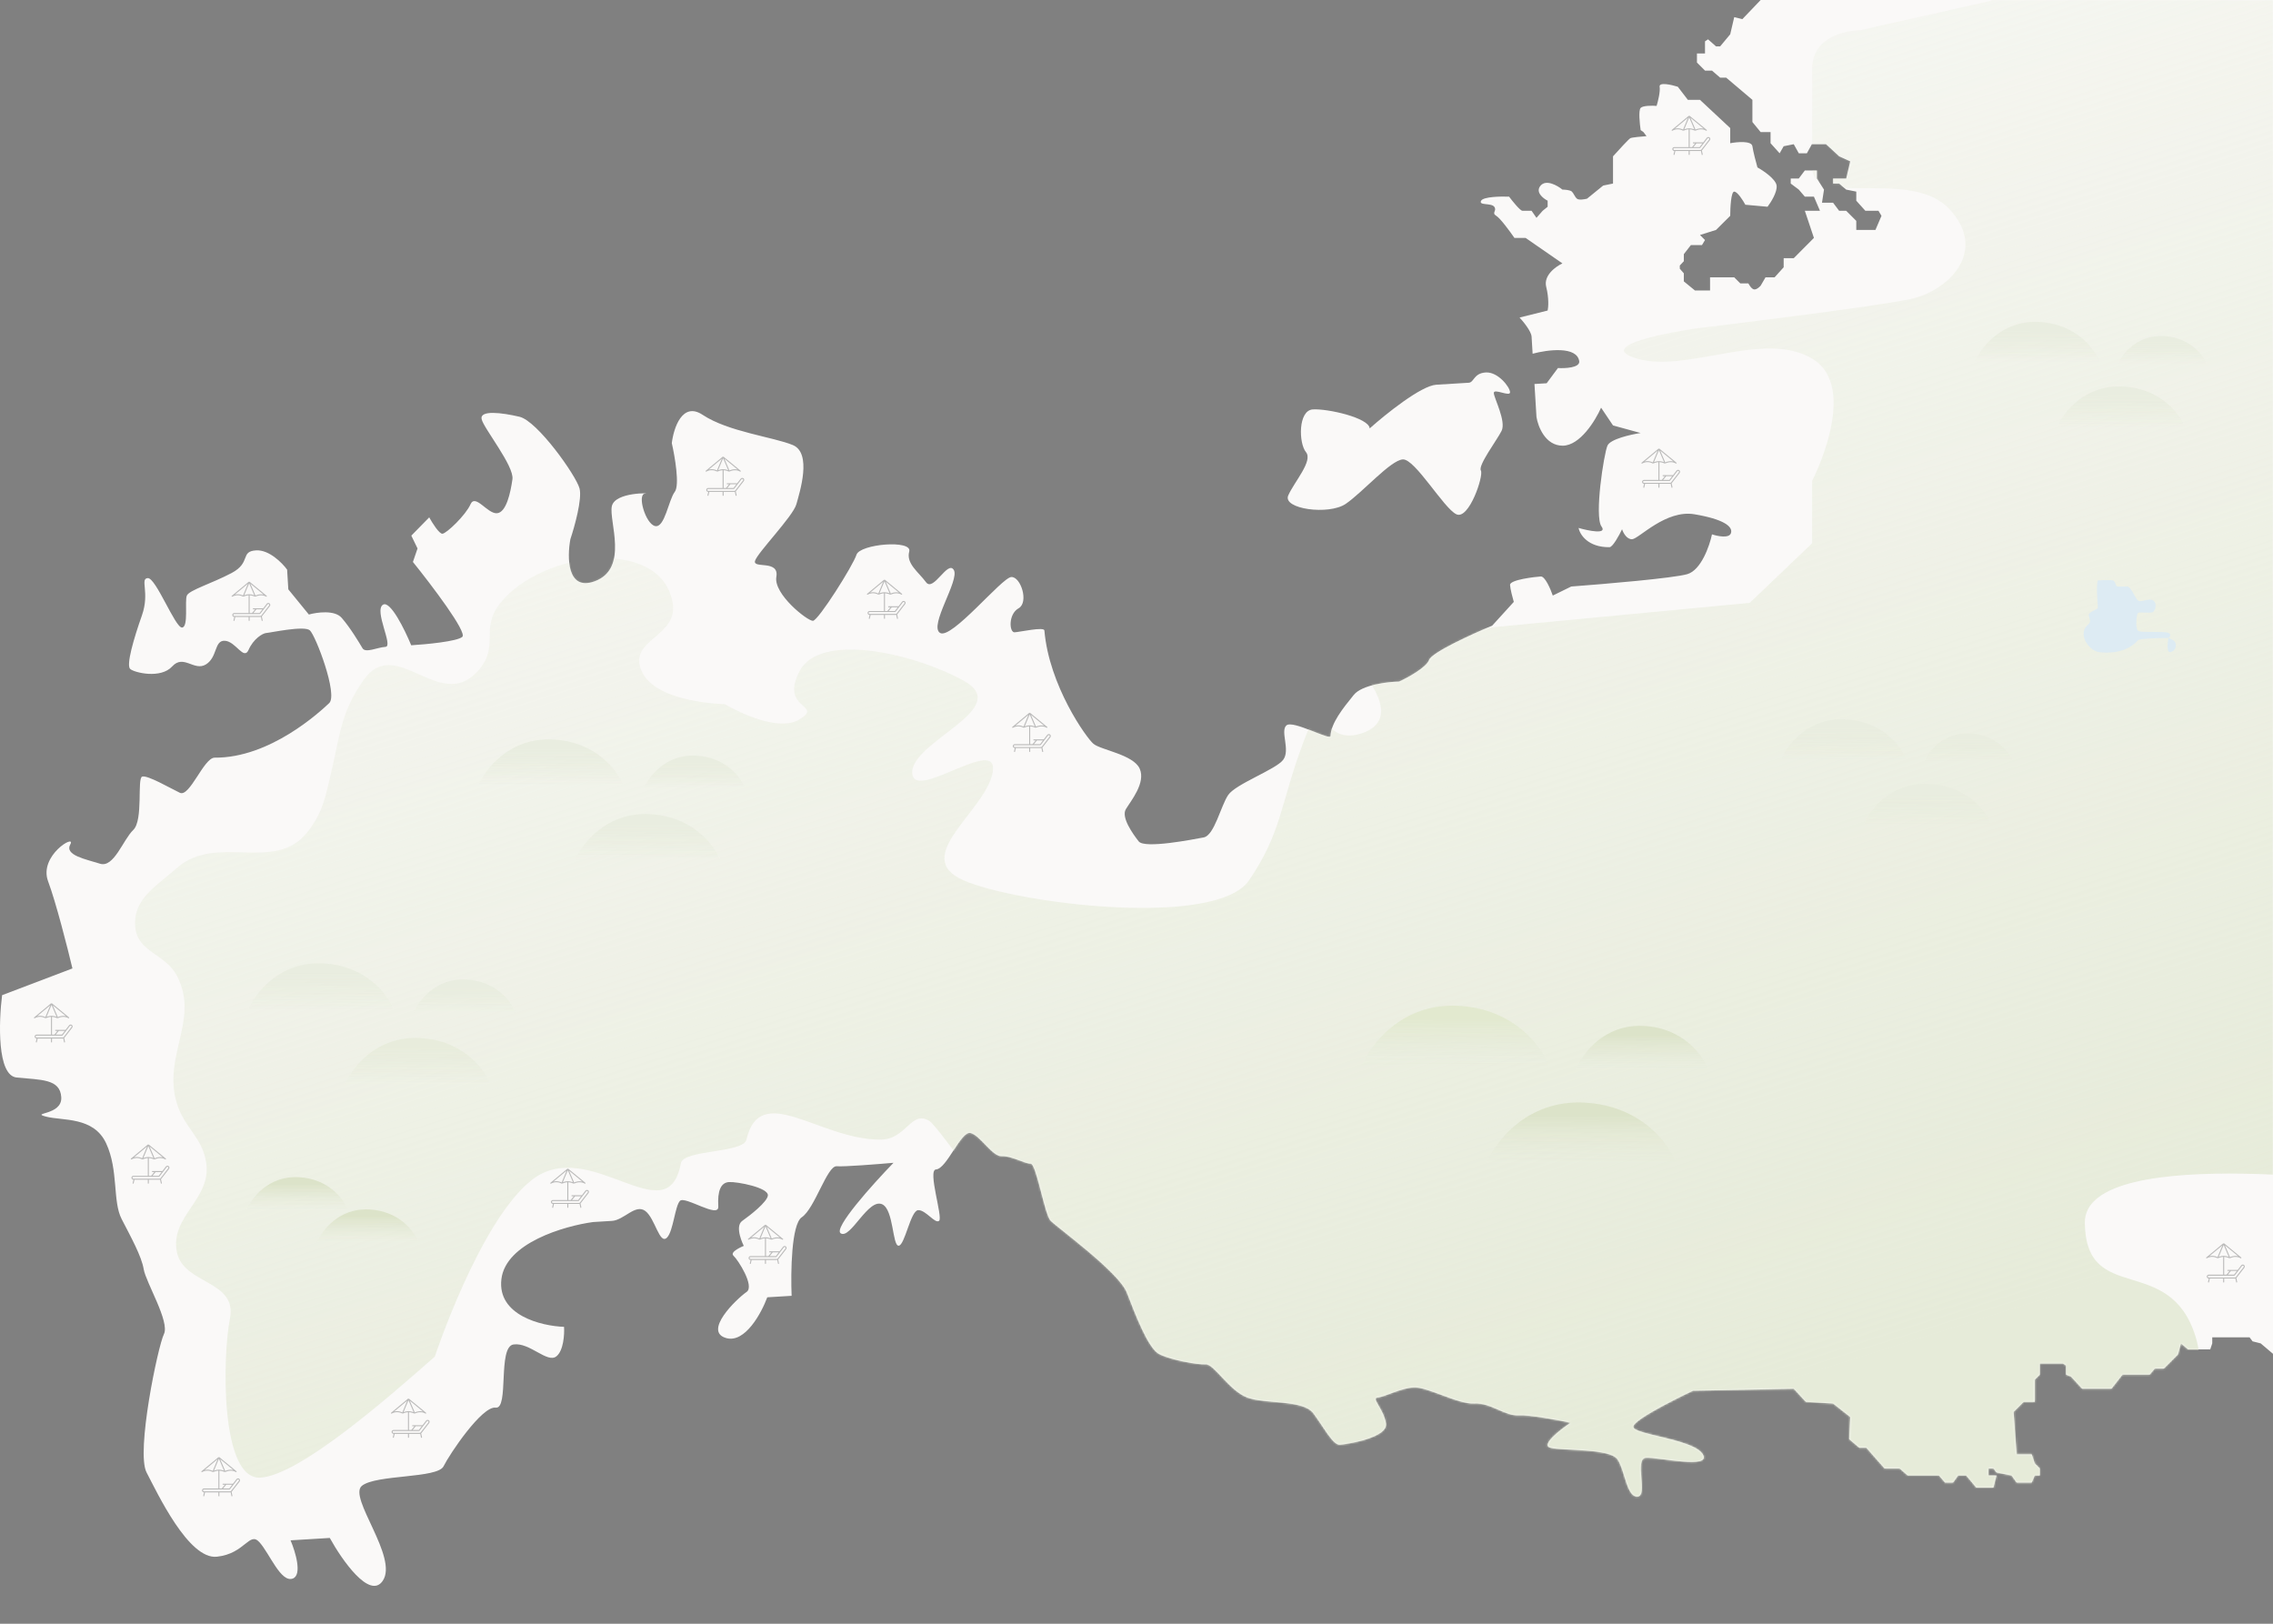 <?xml version="1.0" encoding="UTF-8"?> <svg xmlns="http://www.w3.org/2000/svg" width="1120" height="800" viewBox="0 0 1120 800" fill="none"><rect x="0" y="0" width="1120" height="800" fill="#808080" stroke="none"/><g clip-path="url(#clip0_3106_129)"><path d="M769.872 129.776L751.712 117.215H746.215C744.062 114.085 739.259 107.528 737.271 106.336C734.786 104.845 737.768 103.851 736.277 101.863C734.786 99.876 728.395 101.367 729.817 98.882C730.955 96.895 739.475 96.729 743.593 96.895C745.325 99.213 749.068 103.851 750.19 103.851L754.674 103.851L757.083 107.329L760.128 103.851L762.589 101.863V98.882C760.286 97.723 756.371 94.609 759.134 91.429C761.898 88.249 767.444 91.429 769.872 93.416C771.096 93.416 773.743 93.615 774.538 94.41C775.532 95.404 775.879 96.895 777.023 97.888C777.937 98.683 780.716 98.22 781.991 97.888L789.942 91.429L794.805 90.435V77.019C797.325 74.203 802.563 68.472 803.358 68.075C804.153 67.677 808.989 67.246 811.308 67.081L809.817 65.093L808.413 64.099C807.944 60.952 807.289 54.36 808.413 53.168C809.536 51.975 814.124 52.008 816.277 52.174C816.94 50.021 818.165 45.118 817.768 42.733C817.37 40.348 823.565 41.739 826.712 42.733L831.681 49.193H837.644L852.551 63.106V70.559C856.029 69.897 863.085 69.267 863.482 72.05C863.88 74.832 865.304 80.166 865.967 82.484C868.948 84.141 875.01 88.249 875.408 91.429C875.805 94.609 872.592 99.71 870.936 101.863L860.004 100.87C858.835 98.716 856.103 94.41 854.524 94.41C852.945 94.41 852.551 102.36 852.551 106.336L845.553 113.292L837.644 115.776L840.128 118.261L838.638 120.745H833.172L829.694 125.217V128.696L827.706 130.819V132.402L829.694 134.659V138.634L835.159 143.106L842.613 143.106V136.646L854.524 136.646L857.52 139.628L861.495 139.628C861.495 139.628 862.986 142.609 864.476 142.609C865.967 142.609 867.549 140.749 867.549 140.749L869.942 136.646H874.414L878.886 131.677V127.205L883.855 127.205L893.793 117.215L889.321 103.851L896.774 103.851L893.793 96.894H889.321L886.34 93.416L882.364 90.435V87.95H886.34L889.321 83.975L895.284 83.975V87.95L898.762 93.416L897.768 99.876H903.234L906.215 103.851L909.694 103.851L914.663 108.82V113.292L924.104 113.292L927.085 106.336L925.594 103.851H919.135L914.663 98.882V94.41L909.694 93.416L906.215 90.435H903.234V87.95L909.694 87.95L911.681 79.503L906.215 77.019L899.756 71.056H892.799L890.315 75.528H886.34L883.855 71.056L878.886 72.05L876.899 75.528L872.427 70.559V65.093H867.549L863.482 60.124L863.482 49.193L850.563 38.261L847.582 38.261L843.567 34.783L840.128 34.783L836.153 30.807L836.153 26.335H840.128L840.128 20.373L841.619 19.379L845.553 22.857L847.582 22.857L852.551 16.895L854.524 8.447L858.513 9.441L867.549 2.39384e-05L1120.38 0V667.331L1113.92 661.865L1109.94 660.871L1108.45 658.883H1090.07V661.865L1089.07 664.846H1078.14L1074.66 661.865L1073.17 667.331L1066.22 674.287H1061.74L1059.26 677.268H1045.84L1040.38 684.225H1025.97L1020.5 678.262L1018.02 677.268V672.796L1016.53 671.803H1005.1V677.268L1002.61 679.753V690.685H997.147L992.178 695.654L993.669 716.525H1001.12L1002.61 720.995L1005.1 723.479V726.958L1002.61 726.958L1001.12 730.436H993.669L991.184 726.958L983.731 725.467L982.24 723.479H979.756V726.958H983.731L982.24 732.921H973.793L968.824 726.958H964.849L962.365 730.436H958.389L955.408 726.958H940.004L936.029 723.479H928.576L919.631 713.291H916.153L911.184 709.07L911.681 698.138L903.234 691.491L889.818 690.685L883.855 684.225L834.166 685.218C834.166 685.218 804.546 699.102 804.783 702.992C805.02 706.883 834.585 708.987 839.059 716.525C843.533 724.063 817.062 717.865 811.063 718.23C805.064 718.595 812.209 737.035 806.876 737.359C801.544 737.684 800.754 724.715 797.066 719.082C793.377 713.45 770.048 714.87 763.93 713.291C759.035 712.027 768.526 704.55 773.884 700.969C767.557 699.619 753.571 697 748.239 697.324C741.573 697.73 734.473 691.003 726.475 691.491C718.477 691.978 703.219 683.144 696.553 683.55C689.888 683.956 682.126 688.334 678.793 688.537C675.461 688.74 681.815 694.211 682.916 701.303C684.017 708.395 663.472 711.599 660.139 711.802C656.807 712.005 652.255 703.17 647.154 696.322C642.053 689.473 623.47 691.906 614.567 688.544C605.664 685.181 598.17 671.97 594.17 672.213C590.171 672.457 576.643 670.027 571.113 667.109C565.583 664.192 559.184 647.009 555.22 636.837C551.255 626.665 520.465 604.459 517.601 601.379C514.738 598.299 510.531 573.173 507.865 573.335C505.198 573.498 498.256 569.365 493.59 569.649C488.925 569.933 482.921 559.235 478.176 558.222C473.431 557.209 466.538 575.852 461.206 576.177C456.939 576.437 464.688 599.73 462.746 601.466C460.803 603.202 456.125 596.012 452.392 596.239C448.659 596.466 445.806 613.837 442.754 613.748C439.701 613.659 440.346 596.192 434.824 593.404C427.922 589.919 419.148 610.63 414.283 607.672C410.392 605.305 429.983 583.502 440.266 572.897C432.502 573.586 416.034 574.893 412.269 574.602C407.563 574.237 401.496 595.434 395.068 599.73C389.925 603.168 389.59 626.965 390.066 638.435L378.068 639.165C375.196 646.933 367.138 661.829 357.882 659.269C346.313 656.069 362.737 640.099 367.872 636.532C371.98 633.678 363.645 620.692 361.434 618.701C359.222 616.71 366.49 613.837 366.49 613.837C366.49 613.837 361.676 604.367 365.739 601.517C369.803 598.666 378.016 592.178 378.36 589.033C378.789 585.102 363.222 582.145 359.222 582.388C355.223 582.632 353.459 586.644 353.933 594.426C354.312 600.651 337.483 589.033 335.033 591.672C332.584 594.31 331.778 606.318 328.768 609.626C325.005 613.76 322.842 600.224 317.94 596.618C313.038 593.011 307.512 601.158 301.512 601.523L292.181 602.092C278.027 604.038 249.188 612.39 247.062 630.222C244.937 648.055 266.756 653.321 277.931 653.725C278.155 657.399 277.709 665.454 274.134 668.275C269.665 671.801 260.995 661.265 253.036 662.4C245.077 663.536 250.972 694.417 244.227 693.526C237.483 692.635 221.535 716.386 218.557 722.425C215.58 728.464 185.347 726.4 178.331 732.034C171.315 737.668 196.54 767.372 188.546 778.923C182.151 788.164 168.518 768.645 162.502 757.73L143.171 758.908C145.513 764.406 149.021 775.864 144.316 777.712C138.436 780.023 132.862 765.393 127.84 759.841C122.818 754.29 120.824 765.475 106.866 766.976C92.909 768.477 77.523 735.57 72.226 725.48C66.928 715.389 77.806 663.31 80.782 657.271C83.759 651.232 71.871 631.78 70.81 625.337C69.748 618.893 64.49 609.451 59.937 600.616C55.384 591.782 58.476 576.624 52.315 563.332C46.154 550.04 30.901 552.27 22.744 550.164C14.588 548.057 30.743 549.677 30.19 540.598C29.637 531.52 20.305 532.089 8.189 530.874C-1.504 529.902 -0.619 503.424 1.035 490.307L35.691 477.132C33.295 467.081 27.544 444.435 23.713 434.255C18.924 421.53 37.661 410.626 34.644 416.017C31.627 421.407 42.45 423.351 49.274 425.539C56.097 427.727 60.6 413.785 65.656 408.921C70.713 404.057 67.449 383.429 70.076 382.618C72.702 381.808 83.802 388.291 88.626 390.6C93.45 392.91 100.303 373.618 105.636 373.293C133.083 373.574 157.775 350.593 162.204 346.418C166.633 342.243 155.485 312.983 152.661 310.552C149.837 308.121 133.33 311.729 131.331 311.851C129.331 311.973 124.823 314.851 122.473 320.201C120.123 325.551 116.198 316.027 110.825 315.703C105.453 315.38 107.3 323.728 101.498 327.336C95.697 330.943 90.478 322.149 84.835 328.351C79.191 334.552 66.29 331.433 64.171 329.609C62.053 327.786 65.929 314.533 69.924 303.225C73.918 291.918 68.818 285.069 72.817 284.825C76.817 284.582 86.356 309.384 89.689 309.181C93.021 308.978 90.898 296.09 92.073 293.415C93.249 290.74 104.422 287.456 114.144 282.308C123.866 277.16 118.178 271.649 126.177 271.162C132.576 270.772 139.04 277.321 141.473 280.644L142.065 290.371L152.187 302.771C156.134 301.663 164.89 300.435 168.342 304.39C172.658 309.334 177.131 316.872 178.622 319.384C180.113 321.897 185.955 318.938 189.954 318.694C193.953 318.451 184.182 300.822 188.69 297.944C192.297 295.642 199.479 310.304 202.619 317.923C209.951 317.476 225.25 316.024 227.79 313.786C230.33 311.549 212.631 288.242 203.463 276.869L205.735 270.222L202.674 263.9L211.492 254.902C212.996 257.63 216.405 263.064 218.004 262.966C220.004 262.844 229.489 253.806 231.839 248.456C234.19 243.106 240.154 253.156 244.82 252.872C249.486 252.588 251.56 242.699 252.498 236.133C253.436 229.568 238.253 210.967 237.31 206.469C236.367 201.97 247.151 203.266 255.974 205.332C264.797 207.398 283.826 234.225 285.554 240.629C286.936 245.751 283.131 259.434 281.055 265.634C279.373 274.632 279.412 291.378 293.023 286.383C310.038 280.14 299.911 256.676 301.477 249.421C303.042 242.167 321.824 242.975 317.824 243.219C313.825 243.463 318.066 258.174 322.811 259.186C327.556 260.199 329.393 246.419 332.488 242.326C334.965 239.051 332.546 224.967 331.027 218.334C331.913 210.904 336.194 197.713 346.235 204.391C358.786 212.738 381.019 215.289 390.627 219.26C400.236 223.23 394.049 242.482 392.405 248.439C390.76 254.397 373.124 272.393 372.027 276.365C370.931 280.337 384.026 275.634 382.54 284.185C381.054 292.737 397.92 306.028 400.586 305.866C403.252 305.703 420.336 278.629 422.02 273.32C423.704 268.011 449.66 265.779 448.016 271.737C446.372 277.694 452.648 281.868 456.296 286.853C459.945 291.837 466.996 275.788 469.978 280.813C472.96 285.838 457.599 308.251 463.169 311.817C468.738 315.383 493.623 284.579 498.29 284.295C502.956 284.011 507.078 296.777 501.904 299.695C496.729 302.614 497.282 311.692 499.948 311.529C502.615 311.367 514.494 308.691 514.613 310.636C516.938 337.83 535.221 363.401 538.751 366.44C542.281 369.479 558.477 371.747 561.577 378.717C564.677 385.688 557.193 394.605 554.763 398.658C552.334 402.711 558.18 410.815 561.083 414.544C563.986 418.272 587.785 413.568 593.078 412.595C598.371 411.622 601.501 397.113 605.185 391.682C608.868 386.251 628.509 379.197 632.232 374.414C635.955 369.632 630.697 360.189 633.872 357.393C637.047 354.596 655.755 365.172 655.597 362.578C655.861 356.226 661.773 348.913 666.678 342.846L667.076 342.353C671.058 337.425 683.633 335.921 689.423 335.786C693.762 333.786 702.783 328.854 704.162 325.125C705.54 321.397 725.461 312.33 735.248 308.263L745.908 296.549C745.346 294.631 744.188 290.276 744.062 288.201C743.904 285.607 756.529 284.187 759.195 284.025C761.328 283.895 764.034 290.239 765.12 293.427L774.215 288.968C790.421 287.764 824.544 284.861 831.381 282.883C838.218 280.904 842.354 268.981 843.567 263.266C846.299 264.184 851.99 265.356 852.899 262.698C854.034 259.374 849.131 255.768 834.936 253.378C820.741 250.989 807.573 265.458 804.24 265.661C801.574 265.824 799.808 262.46 799.258 260.758C797.874 263.663 794.706 269.496 793.106 269.594C782.409 269.724 778.452 263.327 777.81 260.112C782.803 261.543 792.06 263.409 789.141 259.422C785.493 254.437 790.302 223.555 792.065 219.542C793.475 216.332 803.551 214.07 808.413 213.34L794.805 209.613L788.92 200.86C786.178 207.101 778.553 219.584 769.989 219.585C761.426 219.586 757.817 210.13 757.083 205.402L756.096 189.191L762.095 188.826L767.659 181.328C771.241 181.543 778.356 181.197 778.166 178.084C777.159 170.336 762.427 172.317 755.187 174.277L754.674 165.847C754.516 163.254 750.658 158.499 748.749 156.446L762.589 152.999C762.941 151.459 763.292 146.969 761.878 141.328C760.464 135.686 766.618 131.276 769.872 129.776Z" fill="#FAF9F8"></path><path d="M707.712 189.549C700.246 190.003 682.728 204.087 674.903 211.072C674.587 205.885 654.234 201.267 646.902 201.713C639.57 202.16 639.891 218.411 643.5 222.747C647.108 227.083 637.703 237.419 634.765 244.106C631.827 250.793 654.767 253.952 663.116 248.237C671.464 242.522 685.221 226.715 691.221 226.349C697.221 225.984 711.424 250.502 717.62 253.378C723.817 256.255 731.179 234.329 729.688 231.817C728.197 229.304 737.484 217.023 739.874 212.322C742.264 207.62 736.221 196.273 736.063 193.68C735.905 191.086 744.22 195.786 744.062 193.192C743.904 190.599 738.097 183.142 732.099 183.508C726.1 183.873 726.375 188.412 723.709 188.574L707.712 189.549Z" fill="#FAF9F8"></path><mask id="mask0_3106_129" style="mask-type:alpha" maskUnits="userSpaceOnUse" x="0" y="0" width="1121" height="782"><path d="M769.872 129.776L751.712 117.215H746.215C744.062 114.085 739.259 107.528 737.271 106.336C734.786 104.845 737.768 103.851 736.277 101.863C734.786 99.876 728.395 101.367 729.817 98.882C730.955 96.895 739.475 96.729 743.593 96.895C745.325 99.213 749.068 103.851 750.19 103.851L754.674 103.851L757.083 107.329L760.128 103.851L762.589 101.863V98.882C760.286 97.723 756.371 94.609 759.134 91.429C761.898 88.249 767.444 91.429 769.872 93.416C771.096 93.416 773.743 93.615 774.538 94.41C775.532 95.404 775.879 96.895 777.023 97.888C777.937 98.683 780.716 98.22 781.991 97.888L789.942 91.429L794.805 90.435V77.019C797.325 74.203 802.563 68.472 803.358 68.075C804.153 67.677 808.989 67.246 811.308 67.081L809.817 65.093L808.413 64.099C807.944 60.952 807.289 54.36 808.413 53.168C809.536 51.975 814.124 52.008 816.277 52.174C816.94 50.021 818.165 45.118 817.768 42.733C817.37 40.348 823.565 41.739 826.712 42.733L831.681 49.193H837.644L852.551 63.106V70.559C856.029 69.897 863.085 69.267 863.482 72.05C863.88 74.832 865.304 80.166 865.967 82.484C868.948 84.141 875.01 88.249 875.408 91.429C875.805 94.609 872.592 99.71 870.936 101.863L860.004 100.87C858.835 98.716 856.103 94.41 854.524 94.41C852.945 94.41 852.551 102.36 852.551 106.336L845.553 113.292L837.644 115.776L840.128 118.261L838.638 120.745H833.172L829.694 125.217V128.696L827.706 130.819V132.402L829.694 134.659V138.634L835.159 143.106L842.613 143.106V136.646L854.524 136.646L857.52 139.628L861.495 139.628C861.495 139.628 862.986 142.609 864.476 142.609C865.967 142.609 867.549 140.749 867.549 140.749L869.942 136.646H874.414L878.886 131.677V127.205L883.855 127.205L893.793 117.215L889.321 103.851L896.774 103.851L893.793 96.894H889.321L886.34 93.416L882.364 90.435V87.95H886.34L889.321 83.975L895.284 83.975V87.95L898.762 93.416L897.768 99.876H903.234L906.215 103.851L909.694 103.851L914.663 108.82V113.292L924.104 113.292L927.085 106.336L925.594 103.851H919.135L914.663 98.882V94.41L909.694 93.416L906.215 90.435H903.234V87.95L909.694 87.95L911.681 79.503L906.215 77.019L899.756 71.056H892.799L890.315 75.528H886.34L883.855 71.056L878.886 72.05L876.899 75.528L872.427 70.559V65.093H867.549L863.482 60.124L863.482 49.193L850.563 38.261L847.582 38.261L843.567 34.783L840.128 34.783L836.153 30.807L836.153 26.335H840.128L840.128 20.373L841.619 19.379L845.553 22.857L847.582 22.857L852.551 16.895L854.524 8.447L858.513 9.441L867.549 2.39384e-05L1120.38 0V667.331L1113.92 661.865L1109.94 660.871L1108.45 658.883H1090.07V661.865L1089.07 664.846H1078.14L1074.66 661.865L1073.17 667.331L1066.22 674.287H1061.74L1059.26 677.268H1045.84L1040.38 684.225H1025.97L1020.5 678.262L1018.02 677.268V672.796L1016.53 671.803H1005.1V677.268L1002.61 679.753V690.685H997.147L992.178 695.654L993.669 716.525H1001.12L1002.61 720.995L1005.1 723.479V726.958L1002.61 726.958L1001.12 730.436H993.669L991.184 726.958L983.731 725.467L982.24 723.479H979.756V726.958H983.731L982.24 732.921H973.793L968.824 726.958H964.849L962.365 730.436H958.389L955.408 726.958H940.004L936.029 723.479H928.576L919.631 713.291H916.153L911.184 709.07L911.681 698.138L903.234 691.491L889.818 690.685L883.855 684.225L834.166 685.218C834.166 685.218 804.546 699.102 804.783 702.992C805.02 706.883 834.585 708.987 839.059 716.525C843.533 724.063 817.062 717.865 811.063 718.23C805.064 718.595 812.209 737.035 806.876 737.359C801.544 737.684 800.754 724.715 797.066 719.082C793.377 713.45 770.048 714.87 763.93 713.291C759.035 712.027 768.526 704.55 773.884 700.969C767.557 699.619 753.571 697 748.239 697.324C741.573 697.73 734.473 691.003 726.475 691.491C718.477 691.978 703.219 683.144 696.553 683.55C689.888 683.956 682.126 688.334 678.793 688.537C675.461 688.74 681.815 694.211 682.916 701.303C684.017 708.395 663.472 711.599 660.139 711.802C656.807 712.005 652.255 703.17 647.154 696.322C642.053 689.473 623.47 691.906 614.567 688.544C605.664 685.181 598.17 671.97 594.17 672.213C590.171 672.457 576.643 670.027 571.113 667.109C565.583 664.192 559.184 647.009 555.22 636.837C551.255 626.665 520.465 604.459 517.601 601.379C514.738 598.299 510.531 573.173 507.865 573.335C505.198 573.498 498.256 569.365 493.59 569.649C488.925 569.933 482.921 559.235 478.176 558.222C473.431 557.209 466.538 575.852 461.206 576.177C456.939 576.437 464.688 599.73 462.746 601.466C460.803 603.202 456.125 596.012 452.392 596.239C448.659 596.466 445.806 613.837 442.754 613.748C439.701 613.659 440.346 596.192 434.824 593.404C427.922 589.919 419.148 610.63 414.283 607.672C410.392 605.305 429.983 583.502 440.266 572.897C432.502 573.586 416.034 574.893 412.269 574.602C407.563 574.237 401.496 595.434 395.068 599.73C389.925 603.168 389.59 626.965 390.066 638.435L378.068 639.165C375.196 646.933 367.138 661.829 357.882 659.269C346.313 656.069 362.737 640.099 367.872 636.532C371.98 633.678 363.645 620.692 361.434 618.701C359.222 616.71 366.49 613.837 366.49 613.837C366.49 613.837 361.676 604.367 365.739 601.517C369.803 598.666 378.016 592.178 378.36 589.033C378.789 585.102 363.222 582.145 359.222 582.388C355.223 582.632 353.459 586.644 353.933 594.426C354.312 600.651 337.483 589.033 335.033 591.672C332.584 594.31 331.778 606.318 328.768 609.626C325.005 613.76 322.842 600.224 317.94 596.618C313.038 593.011 307.512 601.158 301.512 601.523L292.181 602.092C278.027 604.038 249.188 612.39 247.062 630.222C244.937 648.055 266.756 653.321 277.931 653.725C278.155 657.399 277.709 665.454 274.134 668.275C269.665 671.801 260.995 661.265 253.036 662.4C245.077 663.536 250.972 694.417 244.227 693.526C237.483 692.635 221.535 716.386 218.557 722.425C215.58 728.464 185.347 726.4 178.331 732.034C171.315 737.668 196.54 767.372 188.546 778.923C182.151 788.164 168.518 768.645 162.502 757.73L143.171 758.908C145.513 764.406 149.021 775.864 144.316 777.712C138.436 780.023 132.862 765.393 127.84 759.841C122.818 754.29 120.824 765.475 106.866 766.976C92.909 768.477 77.523 735.57 72.226 725.48C66.928 715.389 77.806 663.31 80.782 657.271C83.759 651.232 71.871 631.78 70.81 625.337C69.748 618.893 64.49 609.451 59.937 600.616C55.384 591.782 58.476 576.624 52.315 563.332C46.154 550.04 30.901 552.27 22.744 550.164C14.588 548.057 30.743 549.677 30.19 540.598C29.637 531.52 20.305 532.089 8.189 530.874C-1.504 529.902 -0.619 503.424 1.035 490.307L35.691 477.132C33.295 467.081 27.544 444.435 23.713 434.255C18.924 421.53 37.661 410.626 34.644 416.017C31.627 421.407 42.45 423.351 49.274 425.539C56.097 427.727 60.6 413.785 65.656 408.921C70.713 404.057 67.449 383.429 70.076 382.618C72.702 381.808 83.802 388.291 88.626 390.6C93.45 392.91 100.303 373.618 105.636 373.293C133.083 373.574 157.775 350.593 162.204 346.418C166.633 342.243 155.485 312.983 152.661 310.552C149.837 308.121 133.33 311.729 131.331 311.851C129.331 311.973 124.823 314.851 122.473 320.201C120.123 325.551 116.198 316.027 110.825 315.703C105.453 315.38 107.3 323.728 101.498 327.336C95.697 330.943 90.478 322.149 84.835 328.351C79.191 334.552 66.29 331.433 64.171 329.609C62.053 327.786 65.929 314.533 69.924 303.225C73.918 291.918 68.818 285.069 72.817 284.825C76.817 284.582 86.356 309.384 89.689 309.181C93.021 308.978 90.898 296.09 92.073 293.415C93.249 290.74 104.422 287.456 114.144 282.308C123.866 277.16 118.178 271.649 126.177 271.162C132.576 270.772 139.04 277.321 141.473 280.644L142.065 290.371L152.187 302.771C156.134 301.663 164.89 300.435 168.342 304.39C172.658 309.334 177.131 316.872 178.622 319.384C180.113 321.897 185.955 318.938 189.954 318.694C193.953 318.451 184.182 300.822 188.69 297.944C192.297 295.642 199.479 310.304 202.619 317.923C209.951 317.476 225.25 316.024 227.79 313.786C230.33 311.549 212.631 288.242 203.463 276.869L205.735 270.222L202.674 263.9L211.492 254.902C212.996 257.63 216.405 263.064 218.004 262.966C220.004 262.844 229.489 253.806 231.839 248.456C234.19 243.106 240.154 253.156 244.82 252.872C249.486 252.588 251.56 242.699 252.498 236.133C253.436 229.568 238.253 210.967 237.31 206.469C236.367 201.97 247.151 203.266 255.974 205.332C264.797 207.398 283.826 234.225 285.554 240.629C286.936 245.751 283.131 259.434 281.055 265.634C279.373 274.632 279.412 291.378 293.023 286.383C310.038 280.14 299.911 256.676 301.477 249.421C303.042 242.167 321.824 242.975 317.824 243.219C313.825 243.463 318.066 258.174 322.811 259.186C327.556 260.199 329.393 246.419 332.488 242.326C334.965 239.051 332.546 224.967 331.027 218.334C331.913 210.904 336.194 197.713 346.235 204.391C358.786 212.738 381.019 215.289 390.627 219.26C400.236 223.23 394.049 242.482 392.405 248.439C390.76 254.397 373.124 272.393 372.027 276.365C370.931 280.337 384.026 275.634 382.54 284.185C381.054 292.737 397.92 306.028 400.586 305.866C403.252 305.703 420.336 278.629 422.02 273.32C423.704 268.011 449.66 265.779 448.016 271.737C446.372 277.694 452.648 281.868 456.296 286.853C459.945 291.837 466.996 275.788 469.978 280.813C472.96 285.838 457.599 308.251 463.169 311.817C468.738 315.383 493.623 284.579 498.29 284.295C502.956 284.011 507.078 296.777 501.904 299.695C496.729 302.614 497.282 311.692 499.948 311.529C502.615 311.367 514.494 308.691 514.613 310.636C516.938 337.83 535.221 363.401 538.751 366.44C542.281 369.479 558.477 371.747 561.577 378.717C564.677 385.688 557.193 394.605 554.763 398.658C552.334 402.711 558.18 410.815 561.083 414.544C563.986 418.272 587.785 413.568 593.078 412.595C598.371 411.622 601.501 397.113 605.185 391.682C608.868 386.251 628.509 379.197 632.232 374.414C635.955 369.632 630.697 360.189 633.872 357.393C637.047 354.596 655.755 365.172 655.597 362.578C655.861 356.226 661.773 348.913 666.678 342.846L667.076 342.353C671.058 337.425 683.633 335.921 689.423 335.786C693.762 333.786 702.783 328.854 704.162 325.125C705.54 321.397 725.461 312.33 735.248 308.263L745.908 296.549C745.346 294.631 744.188 290.276 744.062 288.201C743.904 285.607 756.529 284.187 759.195 284.025C761.328 283.895 764.034 290.239 765.12 293.427L774.215 288.968C790.421 287.764 824.544 284.861 831.381 282.883C838.218 280.904 842.354 268.981 843.567 263.266C846.299 264.184 851.99 265.356 852.899 262.698C854.034 259.374 849.131 255.768 834.936 253.378C820.741 250.989 807.573 265.458 804.24 265.661C801.574 265.824 799.808 262.46 799.258 260.758C797.874 263.663 794.706 269.496 793.106 269.594C782.409 269.724 778.452 263.327 777.81 260.112C782.803 261.543 792.06 263.409 789.141 259.422C785.493 254.437 790.302 223.555 792.065 219.542C793.475 216.332 803.551 214.07 808.413 213.34L794.805 209.613L788.92 200.86C786.178 207.101 778.553 219.584 769.989 219.585C761.426 219.586 757.817 210.13 757.083 205.402L756.096 189.191L762.095 188.826L767.659 181.328C771.241 181.543 778.356 181.197 778.166 178.084C777.159 170.336 762.427 172.317 755.187 174.277L754.674 165.847C754.516 163.254 750.658 158.499 748.749 156.446L762.589 152.999C762.941 151.459 763.292 146.969 761.878 141.328C760.464 135.686 766.618 131.276 769.872 129.776Z" fill="#FAF9F8"></path><path d="M707.712 189.549C700.246 190.003 682.728 204.087 674.903 211.072C674.587 205.885 654.234 201.267 646.902 201.713C639.57 202.16 639.891 218.411 643.5 222.747C647.108 227.083 637.703 237.419 634.765 244.106C631.827 250.793 654.767 253.952 663.116 248.237C671.464 242.522 685.221 226.715 691.221 226.349C697.221 225.984 711.424 250.502 717.62 253.378C723.817 256.255 731.179 234.329 729.688 231.817C728.197 229.304 737.484 217.023 739.874 212.322C742.264 207.62 736.221 196.273 736.063 193.68C735.905 191.086 744.22 195.786 744.062 193.192C743.904 190.599 738.097 183.142 732.099 183.508C726.1 183.873 726.375 188.412 723.709 188.574L707.712 189.549Z" fill="#FAF9F8"></path></mask><g mask="url(#mask0_3106_129)"><g opacity="0.3"><path d="M383.147 620.415C383.231 620.368 383.308 620.305 383.37 620.224L387.19 615.288C387.433 614.974 387.37 614.527 387.051 614.289C386.732 614.051 386.276 614.112 386.034 614.425L384.228 616.767M383.147 620.415C383.032 620.49 382.894 620.534 382.745 620.534H377.178M383.147 620.415L383.632 622.672M384.228 616.767L382.422 619.109H378.711M384.228 616.767H380.647M379.033 616.767H380.647M380.647 616.767L378.711 619.109M378.711 619.109H377.178M377.178 620.534V622.672M377.178 620.534H370.159M370.159 620.534H369.836C369.435 620.534 369.11 620.215 369.11 619.821C369.11 619.428 369.435 619.109 369.836 619.109H377.178M370.159 620.534L369.675 622.672M377.178 619.109V609.844M377.178 609.844C378.63 609.844 380.163 610.557 380.163 610.557M377.178 609.844C375.726 609.844 374.273 610.557 374.273 610.557M380.163 610.557C381.938 609.686 384.035 609.606 385.649 610.557L377.178 603.588M380.163 610.557L377.178 603.588M374.273 610.557C372.498 609.606 370.562 609.606 368.787 610.557L377.178 603.588M374.273 610.557L377.178 603.588" stroke="#242425" stroke-width="0.5" stroke-linejoin="round"></path><path d="M285.756 592.79C285.841 592.744 285.917 592.68 285.979 592.6L289.799 587.663C290.042 587.35 289.979 586.903 289.66 586.665C289.341 586.426 288.885 586.488 288.643 586.801L286.837 589.143M285.756 592.79C285.641 592.866 285.503 592.91 285.354 592.91H279.787M285.756 592.79L286.241 595.048M286.837 589.143L285.031 591.484H281.32M286.837 589.143H283.256M281.642 589.143H283.256M283.256 589.143L281.32 591.484M281.32 591.484H279.787M279.787 592.91V595.048M279.787 592.91H272.768M272.768 592.91H272.445C272.044 592.91 271.719 592.591 271.719 592.197C271.719 591.803 272.044 591.484 272.445 591.484H279.787M272.768 592.91L272.284 595.048M279.787 591.484V582.22M279.787 582.22C281.239 582.22 282.772 582.932 282.772 582.932M279.787 582.22C278.335 582.22 276.882 582.932 276.882 582.932M282.772 582.932C284.547 582.061 286.645 581.982 288.258 582.932L279.787 575.964M282.772 582.932L279.787 575.964M276.882 582.932C275.107 581.982 273.171 581.982 271.396 582.932L279.787 575.964M276.882 582.932L279.787 575.964" stroke="#242425" stroke-width="0.5" stroke-linejoin="round"></path><path d="M207.247 706.082C207.331 706.036 207.407 705.972 207.469 705.892L211.29 700.955C211.532 700.642 211.47 700.195 211.151 699.957C210.831 699.719 210.376 699.78 210.133 700.093L208.327 702.435M207.247 706.082C207.132 706.158 206.993 706.202 206.844 706.202H201.277M207.247 706.082L207.732 708.34M208.327 702.435L206.521 704.777H202.81M208.327 702.435H204.747M203.133 702.435H204.747M204.747 702.435L202.81 704.777M202.81 704.777H201.277M201.277 706.202V708.34M201.277 706.202H194.258M194.258 706.202H193.936C193.535 706.202 193.209 705.883 193.209 705.489C193.209 705.096 193.535 704.777 193.936 704.777H201.277M194.258 706.202L193.774 708.34M201.277 704.777V695.512M201.277 695.512C202.73 695.512 204.262 696.224 204.262 696.224M201.277 695.512C199.825 695.512 198.373 696.224 198.373 696.224M204.262 696.224C206.037 695.353 208.135 695.274 209.749 696.224L201.277 689.256M204.262 696.224L201.277 689.256M198.373 696.224C196.598 695.274 194.662 695.274 192.887 696.224L201.277 689.256M198.373 696.224L201.277 689.256" stroke="#242425" stroke-width="0.5" stroke-linejoin="round"></path><path d="M113.83 734.902C113.914 734.856 113.99 734.792 114.053 734.712L117.873 729.775C118.115 729.462 118.053 729.015 117.734 728.777C117.414 728.539 116.959 728.6 116.716 728.913L114.911 731.255M113.83 734.902C113.715 734.978 113.576 735.022 113.427 735.022H107.861M113.83 734.902L114.315 737.16M114.911 731.255L113.105 733.596H109.394M114.911 731.255H111.33M109.716 731.255H111.33M111.33 731.255L109.394 733.596M109.394 733.596H107.861M107.861 735.022V737.16M107.861 735.022H100.842M100.842 735.022H100.519C100.118 735.022 99.793 734.703 99.793 734.309C99.793 733.916 100.118 733.596 100.519 733.596H107.861M100.842 735.022L100.357 737.16M107.861 733.596V724.332M107.861 724.332C109.313 724.332 110.846 725.044 110.846 725.044M107.861 724.332C106.408 724.332 104.956 725.044 104.956 725.044M110.846 725.044C112.621 724.173 114.718 724.094 116.332 725.044L107.861 718.076M110.846 725.044L107.861 718.076M104.956 725.044C103.181 724.094 101.245 724.094 99.47 725.044L107.861 718.076M104.956 725.044L107.861 718.076" stroke="#242425" stroke-width="0.5" stroke-linejoin="round"></path><path d="M79.048 580.865C79.132 580.818 79.208 580.755 79.27 580.674L83.09 575.738C83.333 575.424 83.271 574.977 82.951 574.739C82.632 574.501 82.177 574.562 81.934 574.876L80.128 577.217M79.048 580.865C78.932 580.94 78.794 580.984 78.645 580.984H73.078M79.048 580.865L79.532 583.122M80.128 577.217L78.322 579.559H74.611M80.128 577.217H76.547M74.934 577.217H76.547M76.547 577.217L74.611 579.559M74.611 579.559H73.078M73.078 580.984V583.122M73.078 580.984H66.059M66.059 580.984H65.736C65.335 580.984 65.01 580.665 65.01 580.272C65.01 579.878 65.335 579.559 65.736 579.559H73.078M66.059 580.984L65.575 583.122M73.078 579.559V570.294M73.078 570.294C74.53 570.294 76.063 571.007 76.063 571.007M73.078 570.294C71.626 570.294 70.174 571.007 70.174 571.007M76.063 571.007C77.838 570.136 79.936 570.057 81.549 571.007L73.078 564.038M76.063 571.007L73.078 564.038M70.174 571.007C68.399 570.057 66.463 570.057 64.688 571.007L73.078 564.038M70.174 571.007L73.078 564.038" stroke="#242425" stroke-width="0.5" stroke-linejoin="round"></path><path d="M31.346 511.299C31.43 511.253 31.506 511.189 31.569 511.109L35.389 506.172C35.631 505.859 35.569 505.412 35.25 505.174C34.93 504.936 34.475 504.997 34.232 505.31L32.426 507.652M31.346 511.299C31.231 511.375 31.092 511.419 30.943 511.419H25.377M31.346 511.299L31.831 513.557M32.426 507.652L30.621 509.994H26.909M32.426 507.652H28.846M27.232 507.652H28.846M28.846 507.652L26.909 509.994M26.909 509.994H25.377M25.377 511.419V513.557M25.377 511.419H18.357M18.357 511.419H18.035C17.634 511.419 17.309 511.1 17.309 510.706C17.309 510.313 17.634 509.994 18.035 509.994H25.377M18.357 511.419L17.873 513.557M25.377 509.994V500.729M25.377 500.729C26.829 500.729 28.362 501.441 28.362 501.441M25.377 500.729C23.924 500.729 22.472 501.441 22.472 501.441M28.362 501.441C30.137 500.57 32.234 500.491 33.848 501.441L25.377 494.473M28.362 501.441L25.377 494.473M22.472 501.441C20.697 500.491 18.761 500.491 16.986 501.441L25.377 494.473M22.472 501.441L25.377 494.473" stroke="#242425" stroke-width="0.5" stroke-linejoin="round"></path><path d="M128.737 303.597C128.822 303.551 128.898 303.487 128.96 303.407L132.78 298.47C133.023 298.156 132.96 297.709 132.641 297.471C132.322 297.233 131.866 297.294 131.624 297.608L129.818 299.949M128.737 303.597C128.622 303.673 128.484 303.717 128.335 303.717H122.768M128.737 303.597L129.222 305.855M129.818 299.949L128.012 302.291H124.301M129.818 299.949H126.237M124.623 299.949H126.237M126.237 299.949L124.301 302.291M124.301 302.291H122.768M122.768 303.717V305.855M122.768 303.717H115.749M115.749 303.717H115.426C115.025 303.717 114.7 303.397 114.7 303.004C114.7 302.61 115.025 302.291 115.426 302.291H122.768M115.749 303.717L115.265 305.855M122.768 302.291V293.026M122.768 293.026C124.22 293.026 125.753 293.739 125.753 293.739M122.768 293.026C121.316 293.026 119.863 293.739 119.863 293.739M125.753 293.739C127.528 292.868 129.626 292.789 131.239 293.739L122.768 286.771M125.753 293.739L122.768 286.771M119.863 293.739C118.088 292.789 116.152 292.789 114.377 293.739L122.768 286.771M119.863 293.739L122.768 286.771" stroke="#242425" stroke-width="0.5" stroke-linejoin="round"></path><path d="M362.278 241.982C362.363 241.936 362.439 241.872 362.501 241.792L366.321 236.855C366.564 236.542 366.501 236.094 366.182 235.856C365.863 235.618 365.407 235.679 365.165 235.993L363.359 238.335M362.278 241.982C362.163 242.058 362.025 242.102 361.876 242.102H356.309M362.278 241.982L362.763 244.24M363.359 238.335L361.553 240.676H357.842M363.359 238.335H359.778M358.164 238.335H359.778M359.778 238.335L357.842 240.676M357.842 240.676H356.309M356.309 242.102V244.24M356.309 242.102H349.29M349.29 242.102H348.967C348.566 242.102 348.241 241.783 348.241 241.389C348.241 240.995 348.566 240.676 348.967 240.676H356.309M349.29 242.102L348.806 244.24M356.309 240.676V231.411M356.309 231.411C357.761 231.411 359.294 232.124 359.294 232.124M356.309 231.411C354.857 231.411 353.404 232.124 353.404 232.124M359.294 232.124C361.069 231.253 363.167 231.174 364.78 232.124L356.309 225.156M359.294 232.124L356.309 225.156M353.404 232.124C351.629 231.174 349.693 231.174 347.918 232.124L356.309 225.156M353.404 232.124L356.309 225.156" stroke="#242425" stroke-width="0.5" stroke-linejoin="round"></path><path d="M441.782 302.603C441.866 302.557 441.942 302.493 442.004 302.413L445.824 297.476C446.067 297.163 446.005 296.716 445.685 296.478C445.366 296.24 444.91 296.301 444.668 296.614L442.862 298.956M441.782 302.603C441.666 302.679 441.528 302.723 441.379 302.723H435.812M441.782 302.603L442.266 304.861M442.862 298.956L441.056 301.298H437.345M442.862 298.956H439.281M437.668 298.956H439.281M439.281 298.956L437.345 301.298M437.345 301.298H435.812M435.812 302.723V304.861M435.812 302.723H428.793M428.793 302.723H428.47C428.069 302.723 427.744 302.404 427.744 302.01C427.744 301.617 428.069 301.298 428.47 301.298H435.812M428.793 302.723L428.309 304.861M435.812 301.298V292.033M435.812 292.033C437.264 292.033 438.797 292.745 438.797 292.745M435.812 292.033C434.36 292.033 432.908 292.745 432.908 292.745M438.797 292.745C440.572 291.874 442.67 291.795 444.283 292.745L435.812 285.777M438.797 292.745L435.812 285.777M432.908 292.745C431.133 291.795 429.196 291.795 427.421 292.745L435.812 285.777M432.908 292.745L435.812 285.777" stroke="#242425" stroke-width="0.5" stroke-linejoin="round"></path><path d="M513.334 368.194C513.418 368.147 513.495 368.083 513.557 368.003L517.377 363.066C517.62 362.753 517.557 362.306 517.238 362.068C516.919 361.83 516.463 361.891 516.221 362.204L514.415 364.546M513.334 368.194C513.219 368.269 513.081 368.313 512.932 368.313H507.365M513.334 368.194L513.819 370.451M514.415 364.546L512.609 366.888H508.898M514.415 364.546H510.834M509.22 364.546H510.834M510.834 364.546L508.898 366.888M508.898 366.888H507.365M507.365 368.313V370.451M507.365 368.313H500.346M500.346 368.313H500.023C499.622 368.313 499.297 367.994 499.297 367.6C499.297 367.207 499.622 366.888 500.023 366.888H507.365M500.346 368.313L499.862 370.451M507.365 366.888V357.623M507.365 357.623C508.817 357.623 510.35 358.336 510.35 358.336M507.365 357.623C505.913 357.623 504.46 358.336 504.46 358.336M510.35 358.336C512.125 357.465 514.222 357.385 515.836 358.336L507.365 351.367M510.35 358.336L507.365 351.367M504.46 358.336C502.685 357.385 500.749 357.385 498.974 358.336L507.365 351.367M504.46 358.336L507.365 351.367" stroke="#242425" stroke-width="0.5" stroke-linejoin="round"></path><path d="M823.397 238.007C823.481 237.961 823.557 237.897 823.619 237.816L827.439 232.88C827.682 232.566 827.62 232.119 827.3 231.881C826.981 231.643 826.526 231.704 826.283 232.018L824.477 234.359M823.397 238.007C823.282 238.082 823.143 238.126 822.994 238.126H817.427M823.397 238.007L823.882 240.264M824.477 234.359L822.671 236.701H818.96M824.477 234.359H820.896M819.283 234.359H820.896M820.896 234.359L818.96 236.701M818.96 236.701H817.427M817.427 238.126V240.264M817.427 238.126H810.408M810.408 238.126H810.085C809.684 238.126 809.359 237.807 809.359 237.414C809.359 237.02 809.684 236.701 810.085 236.701H817.427M810.408 238.126L809.924 240.264M817.427 236.701V227.436M817.427 227.436C818.879 227.436 820.412 228.149 820.412 228.149M817.427 227.436C815.975 227.436 814.523 228.149 814.523 228.149M820.412 228.149C822.187 227.278 824.285 227.199 825.899 228.149L817.427 221.181M820.412 228.149L817.427 221.181M814.523 228.149C812.748 227.199 810.812 227.199 809.037 228.149L817.427 221.181M814.523 228.149L817.427 221.181" stroke="#242425" stroke-width="0.5" stroke-linejoin="round"></path><path d="M838.304 74.031C838.388 73.985 838.464 73.921 838.526 73.841L842.346 68.904C842.589 68.591 842.527 68.144 842.207 67.906C841.888 67.668 841.433 67.729 841.19 68.042L839.384 70.384M838.304 74.031C838.189 74.107 838.05 74.151 837.901 74.151H832.334M838.304 74.031L838.789 76.289M839.384 70.384L837.578 72.726H833.867M839.384 70.384H835.803M834.19 70.384H835.803M835.803 70.384L833.867 72.726M833.867 72.726H832.334M832.334 74.151V76.289M832.334 74.151H825.315M825.315 74.151H824.992C824.591 74.151 824.266 73.832 824.266 73.438C824.266 73.045 824.591 72.726 824.992 72.726H832.334M825.315 74.151L824.831 76.289M832.334 72.726V63.461M832.334 63.461C833.786 63.461 835.319 64.174 835.319 64.174M832.334 63.461C830.882 63.461 829.43 64.174 829.43 64.174M835.319 64.174C837.094 63.302 839.192 63.223 840.806 64.174L832.334 57.205M835.319 64.174L832.334 57.205M829.43 64.174C827.655 63.223 825.719 63.223 823.944 64.174L832.334 57.205M829.43 64.174L832.334 57.205" stroke="#242425" stroke-width="0.5" stroke-linejoin="round"></path><path d="M1101.66 629.561C1101.74 629.514 1101.82 629.45 1101.88 629.37L1105.7 624.433C1105.94 624.12 1105.88 623.673 1105.56 623.435C1105.24 623.197 1104.79 623.258 1104.54 623.571L1102.74 625.913M1101.66 629.561C1101.54 629.636 1101.4 629.68 1101.26 629.68H1095.69M1101.66 629.561L1102.14 631.818M1102.74 625.913L1100.93 628.255H1097.22M1102.74 625.913H1099.16M1097.54 625.913H1099.16M1099.16 625.913L1097.22 628.255M1097.22 628.255H1095.69M1095.69 629.68V631.818M1095.69 629.68H1088.67M1088.67 629.68H1088.35C1087.95 629.68 1087.62 629.361 1087.62 628.967C1087.62 628.574 1087.95 628.255 1088.35 628.255H1095.69M1088.67 629.68L1088.19 631.818M1095.69 628.255V618.99M1095.69 618.99C1097.14 618.99 1098.67 619.703 1098.67 619.703M1095.69 618.99C1094.24 618.99 1092.78 619.703 1092.78 619.703M1098.67 619.703C1100.45 618.831 1102.55 618.752 1104.16 619.703L1095.69 612.734M1098.67 619.703L1095.69 612.734M1092.78 619.703C1091.01 618.752 1089.07 618.752 1087.3 619.703L1095.69 612.734M1092.78 619.703L1095.69 612.734" stroke="#242425" stroke-width="0.5" stroke-linejoin="round"></path></g><path d="M246.594 297.024C267.402 271.229 325.918 264.349 331.458 297.024C334.331 313.965 309.289 314.847 316.138 330.606C323.011 346.423 357.171 346.93 357.171 346.93C357.171 346.93 381.96 361.855 394.007 354.393C406.054 346.93 383.948 349.729 394.007 330.606C404.067 311.483 449.495 321.553 474.675 335.27C499.854 348.986 449.495 364.935 449.495 380.512C449.495 396.088 492.514 361.389 489.13 380.512C485.745 399.634 448.388 422.084 474.675 433.682C500.961 445.28 599.341 457.469 615.493 433.682C631.645 409.895 630.634 396.836 642.071 366.053C653.508 335.27 648.632 368.385 670.698 361.389C692.763 354.393 670.698 330.606 670.698 330.606L709.683 311.483L862.158 297.024L892.933 267.64V236.857C892.933 236.857 916.713 190.87 892.933 176.691C869.152 162.511 831.397 183.913 806.67 176.691C781.943 169.468 836.046 161.766 836.046 161.766C836.046 161.766 922.309 151.446 941.427 147.307C960.544 143.168 979.662 123.52 960.544 102.998C941.427 82.476 892.933 102.998 892.933 82.476V33.969C892.933 14.847 916.713 14.847 916.713 14.847L981.061 0.388L1013.7 -63.044H1339.63L1377.4 57.756L1517.29 68.017L1527.55 584.799L1369.01 602.522L1386.26 561.478L1313.06 543.755L1248.24 561.478L1274.82 623.044H1173.64L1185.29 584.799C1185.29 584.799 1026.68 561.478 1027.28 602.522C1027.88 643.566 1068.91 616.981 1081.83 658.491C1112.59 757.331 752.469 768.898 670.403 757.331C588.337 745.764 466.887 557.171 457.732 552.113C448.577 547.055 446.753 561.478 433.642 561.478C403.778 561.478 374.536 532.386 367.794 561.478C366.231 568.221 336.752 566.332 335.495 573.138C328.9 608.876 290.471 558.902 261.955 581.43C236.299 601.698 214.253 668.386 214.253 668.386L213.074 669.423C192.034 687.923 147.69 726.915 128.29 728.014C108.519 729.133 109.573 668.597 113.303 649.63C117.034 630.662 90.513 632.966 87.191 616.981C83.523 599.33 104.139 590.993 101.646 573.138C99.878 560.473 90.994 555.965 87.191 543.755C79.88 520.277 98.535 502.606 87.191 480.789C81.532 469.906 67.926 469.206 66.675 457.003C65.247 443.08 76.7 436.882 87.191 427.619C106.731 410.368 135.481 430.426 151.539 409.895C159.144 400.171 160.361 392.527 163.196 380.512C167.671 361.543 167.899 351.307 178.973 335.27C195.011 312.044 216.615 351.609 235.47 330.606C246.601 318.206 236.133 309.993 246.594 297.024Z" fill="url(#paint0_linear_3106_129)"></path><path d="M718.484 495.539C690.666 494.097 675.17 514.766 670.9 525.281H763.322C759.967 515.967 746.302 496.981 718.484 495.539Z" fill="url(#paint1_linear_3106_129)"></path><path d="M909.331 354.396C890.785 353.435 880.455 367.214 877.608 374.224H939.223C936.987 368.016 927.877 355.358 909.331 354.396Z" fill="url(#paint2_linear_3106_129)"></path><path d="M1004.73 158.62C986.189 157.658 975.859 171.438 973.012 178.448H1034.63C1032.39 172.239 1023.28 159.581 1004.73 158.62Z" fill="url(#paint3_linear_3106_129)"></path><path d="M780.61 543.241C752.493 541.799 736.831 562.468 732.515 572.983H825.931C822.54 563.67 808.728 544.683 780.61 543.241Z" fill="url(#paint4_linear_3106_129)"></path><path d="M950.588 386.198C931.744 385.236 921.247 399.016 918.354 406.026H980.963C978.69 399.817 969.433 387.159 950.588 386.198Z" fill="url(#paint5_linear_3106_129)"></path><path d="M1045.99 190.421C1027.15 189.459 1016.65 203.239 1013.76 210.249H1076.37C1074.09 204.04 1064.84 191.382 1045.99 190.421Z" fill="url(#paint6_linear_3106_129)"></path><path d="M810.011 505.457C790.269 504.4 779.272 519.557 776.242 527.268H841.832C839.451 520.439 829.753 506.515 810.011 505.457Z" fill="url(#paint7_linear_3106_129)"></path><path d="M970.68 361.339C957.519 360.666 950.188 370.311 948.167 375.218H991.894C990.307 370.872 983.842 362.012 970.68 361.339Z" fill="url(#paint8_linear_3106_129)"></path><path d="M1066.08 165.562C1052.92 164.889 1045.59 174.534 1043.57 179.441H1087.3C1085.71 175.095 1079.25 166.235 1066.08 165.562Z" fill="url(#paint9_linear_3106_129)"></path><path d="M159.166 474.652C137.63 473.547 125.633 489.393 122.327 497.454H193.88C191.282 490.314 180.703 475.758 159.166 474.652Z" fill="url(#paint10_linear_3106_129)"></path><path d="M272.459 364.341C250.922 363.236 238.925 379.082 235.619 387.144H307.172C304.575 380.003 293.995 365.447 272.459 364.341Z" fill="url(#paint11_linear_3106_129)"></path><path d="M206.868 511.423C185.332 510.317 173.335 526.163 170.029 534.225H241.582C238.985 527.085 228.405 512.528 206.868 511.423Z" fill="url(#paint12_linear_3106_129)"></path><path d="M320.161 401.112C298.624 400.006 286.628 415.852 283.322 423.914H354.874C352.277 416.774 341.697 402.217 320.161 401.112Z" fill="url(#paint13_linear_3106_129)"></path><path d="M229.657 482.587C214.551 481.792 206.137 493.188 203.818 498.985H254.005C252.183 493.85 244.762 483.382 229.657 482.587Z" fill="url(#paint14_linear_3106_129)"></path><path d="M342.949 372.276C327.843 371.481 319.429 382.877 317.11 388.674H367.297C365.475 383.539 358.054 373.071 342.949 372.276Z" fill="url(#paint15_linear_3106_129)"></path><path d="M147.172 579.978C132.066 579.183 123.652 590.579 121.333 596.376H171.52C169.698 591.241 162.278 580.774 147.172 579.978Z" fill="url(#paint16_linear_3106_129)"></path><path d="M181.955 595.879C166.849 595.084 158.435 606.48 156.116 612.277H206.303C204.481 607.142 197.06 596.674 181.955 595.879Z" fill="url(#paint17_linear_3106_129)"></path><path d="M1033.71 299.413C1033.71 298.419 1032.72 288.481 1033.71 285.997C1035.7 285.831 1039.97 285.599 1041.17 285.997C1042.66 286.494 1042.16 288.978 1043.65 288.978H1048.12C1050.11 288.978 1052.1 294.941 1053.59 295.935C1055.08 296.929 1059.05 294.444 1061.04 295.935C1063.03 297.425 1062.04 300.407 1061.04 301.401C1060.05 302.394 1054.58 301.401 1053.59 301.897C1052.59 302.394 1052.1 309.848 1053.59 310.842C1055.08 311.835 1066.51 310.842 1068.49 311.835C1070.08 312.63 1069.16 313.823 1068.49 314.32C1069.49 314.651 1071.58 315.612 1071.97 316.804C1072.47 318.295 1071.97 320.78 1069.49 321.276C1067.5 321.674 1068 316.804 1068.49 314.32C1064.35 314.32 1055.58 314.519 1053.59 315.314C1047.63 322.27 1037.69 321.773 1034.21 321.276C1030.73 320.78 1027.25 316.804 1026.76 313.326C1026.26 309.848 1028.25 308.357 1029.24 307.363C1030.23 306.37 1029.74 305.376 1029.24 303.388C1028.74 301.401 1033.71 300.407 1033.71 299.413Z" fill="#DDEBF3"></path></g></g><defs><linearGradient id="paint0_linear_3106_129" x1="530.775" y1="-79.441" x2="797.051" y2="760.983" gradientUnits="userSpaceOnUse"><stop stop-color="#E6EBD9" stop-opacity="0"></stop><stop offset="0.943" stop-color="#E6EBD9"></stop></linearGradient><linearGradient id="paint1_linear_3106_129" x1="717.111" y1="495.467" x2="717.111" y2="525.281" gradientUnits="userSpaceOnUse"><stop offset="0.208" stop-color="#E2E9CF"></stop><stop offset="1" stop-color="#E6EBD9" stop-opacity="0"></stop></linearGradient><linearGradient id="paint2_linear_3106_129" x1="908.416" y1="354.349" x2="908.416" y2="374.224" gradientUnits="userSpaceOnUse"><stop offset="0.208" stop-color="#E9EDE0"></stop><stop offset="1" stop-color="#E6EBD9" stop-opacity="0"></stop></linearGradient><linearGradient id="paint3_linear_3106_129" x1="1003.82" y1="158.572" x2="1003.82" y2="178.448" gradientUnits="userSpaceOnUse"><stop offset="0.208" stop-color="#E9EDE0"></stop><stop offset="1" stop-color="#E6EBD9" stop-opacity="0"></stop></linearGradient><linearGradient id="paint4_linear_3106_129" x1="779.223" y1="543.169" x2="779.223" y2="572.983" gradientUnits="userSpaceOnUse"><stop offset="0.208" stop-color="#DCE3C9"></stop><stop offset="1" stop-color="#E6EBD9" stop-opacity="0"></stop></linearGradient><linearGradient id="paint5_linear_3106_129" x1="949.658" y1="386.15" x2="949.658" y2="406.026" gradientUnits="userSpaceOnUse"><stop offset="0.208" stop-color="#E9EDE0"></stop><stop offset="1" stop-color="#E6EBD9" stop-opacity="0"></stop></linearGradient><linearGradient id="paint6_linear_3106_129" x1="1045.06" y1="190.373" x2="1045.06" y2="210.249" gradientUnits="userSpaceOnUse"><stop offset="0.208" stop-color="#E9EDE0"></stop><stop offset="1" stop-color="#E6EBD9" stop-opacity="0"></stop></linearGradient><linearGradient id="paint7_linear_3106_129" x1="809.037" y1="505.405" x2="809.037" y2="527.268" gradientUnits="userSpaceOnUse"><stop offset="0.208" stop-color="#DCE3C9"></stop><stop offset="1" stop-color="#E6EBD9" stop-opacity="0"></stop></linearGradient><linearGradient id="paint8_linear_3106_129" x1="970.031" y1="361.305" x2="970.031" y2="375.218" gradientUnits="userSpaceOnUse"><stop offset="0.208" stop-color="#E9EDE0"></stop><stop offset="1" stop-color="#E6EBD9" stop-opacity="0"></stop></linearGradient><linearGradient id="paint9_linear_3106_129" x1="1065.43" y1="165.528" x2="1065.43" y2="179.441" gradientUnits="userSpaceOnUse"><stop offset="0.208" stop-color="#E9EDE0"></stop><stop offset="1" stop-color="#E6EBD9" stop-opacity="0"></stop></linearGradient><linearGradient id="paint10_linear_3106_129" x1="158.104" y1="474.597" x2="158.104" y2="497.454" gradientUnits="userSpaceOnUse"><stop offset="0.208" stop-color="#E9EDE0"></stop><stop offset="1" stop-color="#E6EBD9" stop-opacity="0"></stop></linearGradient><linearGradient id="paint11_linear_3106_129" x1="271.396" y1="364.286" x2="271.396" y2="387.144" gradientUnits="userSpaceOnUse"><stop offset="0.208" stop-color="#E9EDE0"></stop><stop offset="1" stop-color="#E6EBD9" stop-opacity="0"></stop></linearGradient><linearGradient id="paint12_linear_3106_129" x1="205.806" y1="511.368" x2="205.806" y2="534.225" gradientUnits="userSpaceOnUse"><stop offset="0.208" stop-color="#E8ECDC"></stop><stop offset="1" stop-color="#E6EBD9" stop-opacity="0"></stop></linearGradient><linearGradient id="paint13_linear_3106_129" x1="319.098" y1="401.057" x2="319.098" y2="423.914" gradientUnits="userSpaceOnUse"><stop offset="0.208" stop-color="#E9EDE0"></stop><stop offset="1" stop-color="#E6EBD9" stop-opacity="0"></stop></linearGradient><linearGradient id="paint14_linear_3106_129" x1="228.911" y1="482.548" x2="228.911" y2="498.985" gradientUnits="userSpaceOnUse"><stop offset="0.208" stop-color="#E9EDE0"></stop><stop offset="1" stop-color="#E6EBD9" stop-opacity="0"></stop></linearGradient><linearGradient id="paint15_linear_3106_129" x1="342.203" y1="372.237" x2="342.203" y2="388.674" gradientUnits="userSpaceOnUse"><stop offset="0.208" stop-color="#E9EDE0"></stop><stop offset="1" stop-color="#E6EBD9" stop-opacity="0"></stop></linearGradient><linearGradient id="paint16_linear_3106_129" x1="146.427" y1="579.939" x2="146.427" y2="596.376" gradientUnits="userSpaceOnUse"><stop offset="0.208" stop-color="#DCE3C9"></stop><stop offset="1" stop-color="#E6EBD9" stop-opacity="0"></stop></linearGradient><linearGradient id="paint17_linear_3106_129" x1="181.209" y1="595.84" x2="181.209" y2="612.277" gradientUnits="userSpaceOnUse"><stop offset="0.208" stop-color="#DCE3C9"></stop><stop offset="1" stop-color="#E6EBD9" stop-opacity="0"></stop></linearGradient><clipPath id="clip0_3106_129"><rect width="1120" height="800" fill="white"></rect></clipPath></defs></svg> 